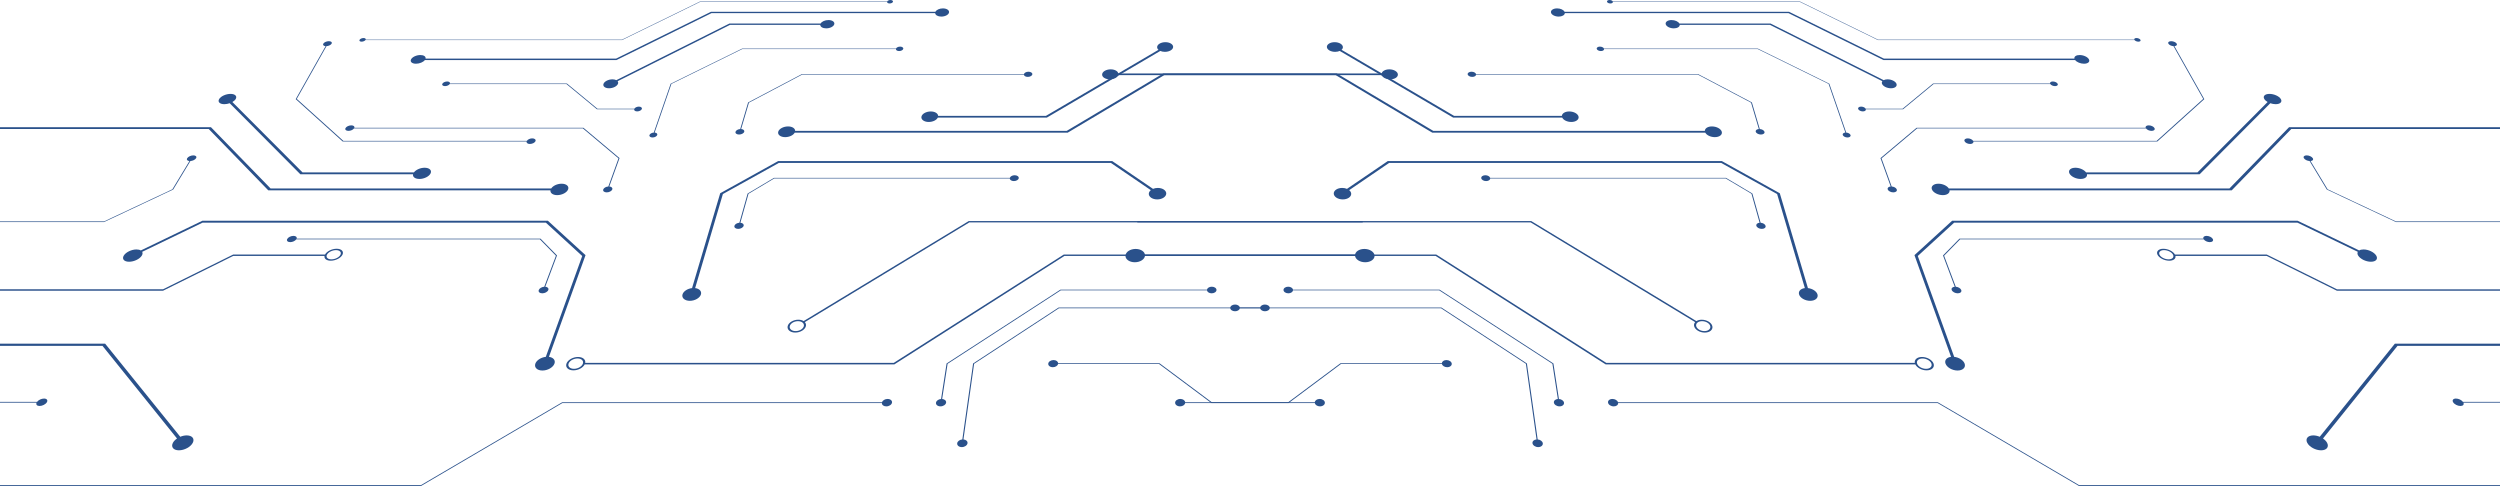 <svg width="1440" height="290" viewBox="0 0 1440 290" fill="none" xmlns="http://www.w3.org/2000/svg">
<g clip-path="url(#clip0_0_120)" filter="url(#filter0_d_0_120)">
<path d="M462.882 184.949C462.109 184.449 461.053 184.145 459.823 184.145C456.939 184.145 454.196 185.796 453.706 187.837C453.216 189.89 455.175 191.562 458.071 191.562C460.966 191.562 463.72 189.89 464.199 187.837C464.395 186.969 464.156 186.176 463.59 185.535L558.356 128.088H784.93L784.886 127.328H558.007L462.893 184.938L462.882 184.949ZM458.278 190.715C456.035 190.715 454.533 189.423 454.914 187.848C455.295 186.274 457.407 184.992 459.638 184.992C461.87 184.992 463.372 186.274 463.013 187.848C462.643 189.423 460.531 190.715 458.289 190.715H458.278Z" fill="#2A518B"/>
<path d="M514.794 209.013H337.083C337.431 207.102 335.679 205.614 332.947 205.614C330.008 205.614 327.014 207.33 326.274 209.458C325.534 211.587 327.33 213.324 330.291 213.324C333.045 213.324 335.82 211.826 336.789 209.893H515.142L613.119 147.407H786.128L786.084 146.625H612.727L514.805 209.013H514.794ZM330.595 212.434C328.309 212.434 326.927 211.098 327.493 209.447C328.059 207.808 330.367 206.483 332.642 206.483C334.917 206.483 336.299 207.808 335.744 209.447C335.189 211.087 332.87 212.434 330.595 212.434Z" fill="#2A518B"/>
<path d="M760.134 229.788C758.632 229.788 757.445 230.624 757.325 231.699H698.012L667.893 209.231H609.483C609.429 208.199 608.319 207.396 606.849 207.396C605.282 207.396 603.91 208.319 603.791 209.448C603.671 210.588 604.857 211.511 606.436 211.511C607.905 211.511 609.19 210.708 609.44 209.676H667.621L697.751 232.155H757.347C757.543 233.23 758.795 234.066 760.297 234.066C761.908 234.066 763.171 233.111 763.127 231.927C763.084 230.743 761.745 229.788 760.145 229.788H760.134Z" fill="#2A518B"/>
<path d="M542.681 229.809L545.816 209.545L611.007 167.247H695.237C695.367 168.203 696.499 168.952 697.914 168.952C699.427 168.952 700.679 168.094 700.701 167.041C700.723 165.988 699.504 165.141 697.99 165.141C696.575 165.141 695.411 165.879 695.237 166.835H610.801L545.228 209.361L542.061 229.809C540.591 229.929 539.307 230.819 539.133 231.927C538.948 233.11 540.102 234.066 541.713 234.066C543.324 234.066 544.771 233.11 544.956 231.927C545.12 230.83 544.118 229.929 542.681 229.809Z" fill="#2A518B"/>
<path d="M554.949 253.114L561.088 209.546L609.963 177.553H725.867C726.02 178.531 727.195 179.291 728.621 179.291C730.156 179.291 731.386 178.422 731.375 177.347C731.365 176.272 730.113 175.414 728.589 175.414C727.163 175.414 726.009 176.174 725.867 177.141H609.756L560.5 209.361L554.307 253.114C552.805 253.233 551.509 254.167 551.346 255.308C551.172 256.535 552.358 257.534 554.002 257.534C555.646 257.534 557.115 256.535 557.289 255.308C557.453 254.156 556.419 253.233 554.949 253.114Z" fill="#2A518B"/>
<path d="M511.267 229.787C509.765 229.787 508.393 230.623 508.045 231.698H323.825L242.458 279.426H-14.05C-13.506 278.264 -14.213 277.363 -15.77 277.363C-17.436 277.363 -19.438 278.394 -20.222 279.676C-21.017 280.957 -20.298 282 -18.622 282C-17.055 282 -15.226 281.087 -14.344 279.925H242.534L323.933 232.165H507.968C507.925 233.24 508.992 234.077 510.494 234.077C512.105 234.077 513.585 233.121 513.792 231.937C513.999 230.754 512.878 229.798 511.267 229.798V229.787Z" fill="#2A518B"/>
<path d="M780.489 147.211C780.608 149.329 783.232 151.056 786.356 151.056C789.48 151.056 791.885 149.329 791.744 147.211C791.602 145.094 788.979 143.389 785.877 143.389C782.774 143.389 780.369 145.094 780.489 147.211Z" fill="#2A518B"/>
<path d="M882.003 127.339H655.125L655.081 128.099H881.655L976.421 185.546C975.855 186.176 975.616 186.979 975.812 187.848C976.291 189.9 979.034 191.573 981.94 191.573C984.846 191.573 986.795 189.9 986.305 187.848C985.815 185.806 983.072 184.156 980.187 184.156C978.957 184.156 977.902 184.46 977.129 184.959L882.014 127.35L882.003 127.339ZM977.009 187.848C976.639 186.273 978.152 184.992 980.383 184.992C982.615 184.992 984.727 186.273 985.108 187.848C985.489 189.423 983.976 190.715 981.744 190.715C979.513 190.715 977.39 189.423 977.02 187.848H977.009Z" fill="#2A518B"/>
<path d="M827.284 146.625H653.927L653.884 147.407H826.892L924.869 209.893H1103.22C1104.18 211.815 1106.97 213.324 1109.72 213.324C1112.68 213.324 1114.48 211.587 1113.74 209.458C1113 207.341 1110 205.614 1107.06 205.614C1104.33 205.614 1102.58 207.102 1102.93 209.013H925.218L827.295 146.625H827.284ZM1104.26 209.458C1103.7 207.818 1105.09 206.494 1107.36 206.494C1109.62 206.494 1111.94 207.818 1112.51 209.458C1113.08 211.098 1111.69 212.445 1109.41 212.445C1107.12 212.445 1104.81 211.109 1104.26 209.458Z" fill="#2A518B"/>
<path d="M679.867 229.788C681.369 229.788 682.555 230.624 682.675 231.699H741.988L772.107 209.231H830.517C830.571 208.199 831.682 207.396 833.151 207.396C834.719 207.396 836.09 208.319 836.21 209.448C836.33 210.588 835.143 211.511 833.565 211.511C832.095 211.511 830.811 210.708 830.56 209.676H772.379L742.249 232.155H682.653C682.457 233.23 681.205 234.066 679.703 234.066C678.092 234.066 676.83 233.111 676.873 231.927C676.917 230.743 678.256 229.788 679.856 229.788H679.867Z" fill="#2A518B"/>
<path d="M897.319 229.809L894.184 209.545L828.993 167.247H744.763C744.633 168.203 743.501 168.952 742.086 168.952C740.562 168.952 739.321 168.094 739.299 167.041C739.277 165.988 740.496 165.141 742.01 165.141C743.425 165.141 744.589 165.879 744.763 166.835H829.2L894.772 209.361L897.939 229.809C899.409 229.929 900.693 230.819 900.867 231.927C901.052 233.11 899.898 234.066 898.287 234.066C896.676 234.066 895.229 233.11 895.044 231.927C894.88 230.83 895.882 229.929 897.319 229.809Z" fill="#2A518B"/>
<path d="M885.051 253.114L878.912 209.545L830.038 177.553H714.133C713.98 178.531 712.805 179.291 711.379 179.291C709.844 179.291 708.614 178.422 708.625 177.347C708.636 176.272 709.888 175.414 711.412 175.414C712.838 175.414 713.991 176.174 714.133 177.14H830.245L879.5 209.361L885.694 253.114C887.196 253.233 888.491 254.167 888.654 255.307C888.829 256.534 887.642 257.534 885.998 257.534C884.355 257.534 882.885 256.534 882.711 255.307C882.548 254.156 883.582 253.233 885.051 253.114Z" fill="#2A518B"/>
<path d="M928.744 229.787C930.246 229.787 931.618 230.623 931.966 231.698H1116.19L1197.55 279.426H1454.06C1453.52 278.264 1454.22 277.363 1455.78 277.363C1457.45 277.363 1459.45 278.394 1460.23 279.676C1461.03 280.957 1460.31 282 1458.63 282C1457.07 282 1455.24 281.087 1454.35 279.925H1197.48L1116.09 232.165H932.053C932.097 233.24 931.03 234.077 929.528 234.077C927.917 234.077 926.436 233.121 926.23 231.937C926.023 230.754 927.144 229.798 928.755 229.798L928.744 229.787Z" fill="#2A518B"/>
<path d="M659.522 147.211C659.402 149.329 656.779 151.056 653.655 151.056C650.531 151.056 648.125 149.329 648.267 147.211C648.408 145.094 651.032 143.389 654.134 143.389C657.236 143.389 659.642 145.094 659.522 147.211Z" fill="#2A518B"/>
<path d="M462.055 42.96H589.759C589.792 43.709 590.728 44.296 591.991 44.296C593.34 44.296 594.516 43.623 594.625 42.797C594.734 41.972 593.732 41.31 592.393 41.31C591.142 41.31 590.042 41.896 589.814 42.645H461.946L430.912 59L426.373 74.323C425.089 74.409 423.902 75.083 423.663 75.897C423.402 76.777 424.316 77.493 425.698 77.493C427.081 77.493 428.431 76.777 428.681 75.897C428.92 75.072 428.137 74.409 426.907 74.323L431.391 59.141L462.066 42.96H462.055Z" fill="#2A518B"/>
<path d="M445.988 102.796H581.639C581.661 103.643 582.662 104.306 583.99 104.306C585.416 104.306 586.679 103.545 586.798 102.622C586.918 101.689 585.862 100.939 584.436 100.939C583.108 100.939 581.933 101.602 581.682 102.438H445.836L430.629 111.473L425.894 128.305C424.545 128.403 423.293 129.141 423.032 130.064C422.749 131.042 423.717 131.845 425.187 131.845C426.656 131.845 428.06 131.053 428.333 130.064C428.583 129.152 427.756 128.403 426.46 128.305L431.141 111.614L445.977 102.796H445.988Z" fill="#2A518B"/>
<path d="M400.401 165.945L416.381 111.767L448.612 93.848H639.885L662.875 109.53C662.189 110.083 661.754 110.789 661.71 111.549C661.601 113.374 663.778 114.862 666.565 114.862C669.351 114.862 671.67 113.374 671.757 111.549C671.844 109.725 669.667 108.248 666.902 108.248C665.89 108.248 664.943 108.444 664.138 108.78L640.647 92.784H448.209L414.835 111.311L398.627 165.945C396.037 166.238 393.674 167.747 393.13 169.572C392.521 171.613 394.404 173.275 397.343 173.275C400.282 173.275 403.145 171.613 403.743 169.572C404.277 167.747 402.807 166.238 400.391 165.945H400.401Z" fill="#2A518B"/>
<path d="M534.964 70.251C537.348 70.251 539.525 69.154 540.178 67.72H603.018L668.329 29.343C669.069 29.668 669.972 29.864 670.974 29.864C673.532 29.864 675.654 28.615 675.73 27.073C675.807 25.542 673.804 24.293 671.268 24.293C668.731 24.293 666.598 25.531 666.511 27.073C666.478 27.681 666.761 28.235 667.284 28.691L602.484 66.721H540.374C540.254 65.288 538.491 64.202 536.118 64.202C533.473 64.202 531.067 65.548 530.751 67.221C530.425 68.893 532.33 70.261 534.986 70.261L534.964 70.251Z" fill="#2A518B"/>
<path d="M795.826 42.32H669.994L614.425 75.387H458.006C458.006 73.932 456.319 72.824 453.924 72.824C451.257 72.824 448.71 74.192 448.253 75.897C447.785 77.602 449.581 78.992 452.269 78.992C454.675 78.992 456.972 77.874 457.745 76.418H615.002L670.604 43.286H795.913C796.392 44.654 798.406 45.697 800.736 45.697C803.337 45.697 805.318 44.405 805.177 42.808C805.035 41.223 802.825 39.941 800.246 39.941C797.927 39.941 796.098 40.973 795.826 42.331V42.32Z" fill="#2A518B"/>
<path d="M-131.425 231.471H21.348C22.154 230.396 23.884 229.57 25.376 229.57C26.976 229.57 27.705 230.526 26.987 231.71C26.279 232.893 24.385 233.849 22.785 233.849C21.283 233.849 20.575 233.013 21.065 231.938H-132.023L-146 209.328L-130.837 189.596C-132.154 189.488 -132.611 188.662 -131.828 187.642C-130.989 186.556 -129.052 185.665 -127.517 185.665C-125.982 185.665 -125.405 186.545 -126.233 187.642C-127.016 188.662 -128.747 189.499 -130.238 189.596L-145.249 209.143L-131.425 231.471Z" fill="#2A518B"/>
<path d="M-13.833 194.711C-11.144 194.711 -9.827 196.101 -10.6 197.936H60.545L103.836 251.582C105.033 251.083 106.318 250.79 107.548 250.79C110.693 250.79 112.261 252.701 111.031 255.068C109.801 257.447 106.22 259.38 103.052 259.38C99.884 259.38 98.328 257.447 99.591 255.068C100.08 254.145 100.929 253.287 101.963 252.582L59.032 199.218H-11.449C-13.092 201.064 -16.26 202.476 -18.97 202.476C-21.986 202.476 -23.27 200.727 -21.844 198.577C-20.418 196.438 -16.837 194.7 -13.844 194.7L-13.833 194.711Z" fill="#2A518B"/>
<path d="M335.733 73.964H203.914C203.359 74.768 201.987 75.387 200.692 75.387C199.31 75.387 198.559 74.67 199.016 73.791C199.473 72.911 200.975 72.205 202.358 72.205C203.653 72.205 204.371 72.824 204.099 73.628H336.103L356.85 91.068L350.961 107.422C352.224 107.509 352.986 108.226 352.67 109.106C352.333 110.051 350.896 110.811 349.459 110.811C348.022 110.811 347.13 110.04 347.478 109.106C347.794 108.226 349.067 107.509 350.406 107.422L356.252 91.22L335.744 73.975L335.733 73.964Z" fill="#2A518B"/>
<path d="M310.958 137.862H170.649C170.028 138.763 168.537 139.469 167.165 139.469C165.685 139.469 164.912 138.654 165.435 137.666C165.957 136.667 167.579 135.863 169.049 135.863C170.42 135.863 171.171 136.569 170.845 137.471H311.361L320.842 147.136L314.082 165.162C315.421 165.26 316.194 166.064 315.824 167.041C315.432 168.094 313.886 168.952 312.362 168.952C310.838 168.952 309.935 168.094 310.338 167.041C310.708 166.064 312.079 165.26 313.494 165.162L320.211 147.288L310.969 137.851L310.958 137.862Z" fill="#2A518B"/>
<path d="M314.376 205.56L335.362 147.451L314.43 128.273H116.647L81.902 145.051C82.218 145.648 82.185 146.397 81.695 147.212C80.52 149.167 77.232 150.763 74.348 150.763C71.463 150.763 70.103 149.167 71.3 147.212C72.486 145.257 75.774 143.683 78.626 143.683C79.671 143.683 80.509 143.889 81.107 144.258L116.593 127.144H315.573L337.267 146.962L316.194 205.549C318.676 205.864 320.08 207.482 319.372 209.437C318.588 211.631 315.486 213.422 312.438 213.422C309.391 213.422 307.573 211.641 308.367 209.437C309.086 207.471 311.655 205.853 314.354 205.549L314.376 205.56Z" fill="#2A518B"/>
<path d="M241.543 103.067C239.072 103.067 237.592 101.895 237.919 100.363H172.989L132.3 59.456C131.31 59.803 130.243 60.009 129.209 60.009C126.574 60.009 125.246 58.674 126.248 57.034C127.249 55.394 130.177 54.08 132.79 54.08C135.402 54.08 136.741 55.405 135.762 57.034C135.381 57.675 134.695 58.272 133.846 58.761L174.262 99.299H238.43C239.551 97.779 242.12 96.617 244.58 96.617C247.312 96.617 248.858 98.061 248.031 99.842C247.204 101.634 244.297 103.089 241.543 103.089V103.067Z" fill="#2A518B"/>
<path d="M-8.369 73.281H121.524L155.856 108.552H317.5C318.501 106.999 321.016 105.816 323.487 105.816C326.241 105.816 327.917 107.282 327.231 109.095C326.535 110.92 323.715 112.396 320.94 112.396C318.447 112.396 316.858 111.202 317.065 109.649H154.549L120.229 74.301H-9.13C-10.589 75.757 -13.398 76.864 -15.792 76.864C-18.47 76.864 -19.613 75.485 -18.35 73.791C-17.087 72.097 -13.909 70.728 -11.253 70.728C-8.858 70.728 -7.694 71.825 -8.379 73.281H-8.369Z" fill="#2A518B"/>
<path d="M305.233 82.935C303.926 82.935 303.132 82.305 303.328 81.49H197.372L170.387 57.154L170.333 57.1L187.542 26.585C186.389 26.509 185.801 25.9 186.214 25.162C186.661 24.369 188.098 23.729 189.415 23.729C190.732 23.729 191.439 24.369 190.993 25.162C190.579 25.9 189.306 26.509 188.065 26.585L170.943 56.959L197.774 81.143H303.48C303.959 80.339 305.276 79.698 306.571 79.698C307.965 79.698 308.803 80.415 308.433 81.306C308.063 82.196 306.637 82.924 305.233 82.924V82.935Z" fill="#2A518B"/>
<path d="M-23.825 125.949C-22.464 125.949 -21.844 126.644 -22.334 127.523H59.936L99.297 109.019L109.126 92.762C107.896 92.675 107.319 91.98 107.831 91.133C108.386 90.221 109.975 89.493 111.38 89.493C112.784 89.493 113.48 90.232 112.936 91.133C112.425 91.98 111.01 92.675 109.671 92.762L99.754 109.171L59.925 127.903H-22.616C-23.389 128.794 -25 129.489 -26.361 129.489C-27.82 129.489 -28.44 128.696 -27.743 127.719C-27.047 126.741 -25.294 125.949 -23.836 125.949H-23.825Z" fill="#2A518B"/>
<path d="M-28.93 167.15C-30.291 169.126 -29.094 170.733 -26.242 170.733C-23.542 170.733 -20.342 169.289 -18.872 167.454H93.919L134.358 147.407H186.922C186.606 148.982 188.054 150.165 190.503 150.165C193.301 150.165 196.327 148.613 197.263 146.712C198.188 144.823 196.686 143.281 193.91 143.281C191.135 143.281 188.217 144.768 187.216 146.614H134.314L93.898 166.628H-18.361C-17.544 164.902 -18.774 163.577 -21.354 163.577C-24.184 163.577 -27.581 165.173 -28.941 167.139L-28.93 167.15ZM188.326 146.723C189.056 145.257 191.396 144.073 193.529 144.073C195.663 144.073 196.827 145.257 196.109 146.723C195.391 148.189 193.05 149.384 190.895 149.384C188.74 149.384 187.586 148.189 188.315 146.723H188.326ZM-27.755 167.15C-26.71 165.629 -24.086 164.402 -21.898 164.402C-19.711 164.402 -18.774 165.629 -19.809 167.15C-20.843 168.67 -23.477 169.908 -25.676 169.908C-27.875 169.908 -28.8 168.67 -27.755 167.15Z" fill="#2A518B"/>
<path d="M512.888 0C512.006 0 511.212 0.391 511.005 0.89H403.166L358.243 22.838H210.629C210.815 22.316 210.314 21.904 209.41 21.904C208.452 21.904 207.418 22.371 207.103 22.946C206.787 23.522 207.31 24 208.278 24C209.182 24 210.129 23.587 210.51 23.066H358.319L403.242 1.108H510.951C510.929 1.607 511.549 1.998 512.431 1.998C513.367 1.998 514.238 1.553 514.358 0.999C514.477 0.445 513.824 0 512.877 0L512.888 0Z" fill="#2A518B"/>
<path d="M259.156 48.129C259.352 47.456 258.699 46.935 257.588 46.935C256.402 46.935 255.139 47.532 254.791 48.27C254.432 49.009 255.117 49.606 256.315 49.606C257.436 49.606 258.59 49.085 259.025 48.411H326.263L343.842 62.941H365.275C365.144 63.636 365.874 64.169 367.006 64.169C368.214 64.169 369.422 63.55 369.694 62.789C369.966 62.029 369.205 61.41 367.996 61.41C366.864 61.41 365.754 61.953 365.384 62.637H344.147L326.567 48.118H259.156V48.129Z" fill="#2A518B"/>
<path d="M244.722 34.598H355.086L409.795 7.579H538.653C538.751 8.698 540.221 9.556 542.202 9.556C544.411 9.556 546.404 8.492 546.643 7.189C546.882 5.885 545.304 4.832 543.105 4.832C541.135 4.832 539.339 5.679 538.806 6.798H409.501L354.825 33.773H245.125C245.386 32.589 244.156 31.698 242.131 31.698C239.867 31.698 237.472 32.817 236.765 34.196C236.057 35.575 237.331 36.705 239.606 36.705C241.641 36.705 243.786 35.803 244.7 34.62L244.722 34.598Z" fill="#2A518B"/>
<path d="M477.163 11.555C475.182 11.555 473.31 12.413 472.689 13.542H420.18L354.999 46.175C354.433 45.882 353.671 45.697 352.779 45.697C350.482 45.697 348.174 46.848 347.63 48.26C347.086 49.683 348.501 50.844 350.809 50.844C353.116 50.844 355.424 49.683 355.957 48.26C356.164 47.706 356.077 47.185 355.74 46.772L420.463 14.335H472.461C472.483 15.475 473.898 16.333 475.901 16.333C478.121 16.333 480.211 15.258 480.549 13.933C480.886 12.608 479.373 11.544 477.152 11.544L477.163 11.555Z" fill="#2A518B"/>
<path d="M518.44 26.856C517.352 26.856 516.361 27.355 516.1 27.996H427.43L386.393 48.173L386.306 48.216L376.574 76.364C375.431 76.44 374.354 77.037 374.103 77.765C373.831 78.547 374.604 79.188 375.845 79.188C377.086 79.188 378.294 78.547 378.566 77.765C378.817 77.037 378.153 76.44 377.064 76.364L386.73 48.336L427.528 28.267H516.035C516.013 28.908 516.797 29.408 517.885 29.408C519.061 29.408 520.127 28.832 520.28 28.126C520.432 27.42 519.605 26.845 518.44 26.845V26.856Z" fill="#2A518B"/>
<path d="M977.944 42.96H850.24C850.207 43.709 849.271 44.296 848.008 44.296C846.67 44.296 845.483 43.623 845.374 42.797C845.265 41.972 846.267 41.31 847.606 41.31C848.858 41.31 849.957 41.896 850.186 42.645H978.053L1009.09 59L1013.63 74.323C1014.91 74.409 1016.1 75.083 1016.34 75.897C1016.6 76.777 1015.68 77.493 1014.3 77.493C1012.92 77.493 1011.57 76.777 1011.32 75.897C1011.08 75.072 1011.86 74.409 1013.09 74.323L1008.61 59.141L977.934 42.96H977.944Z" fill="#2A518B"/>
<path d="M994.012 102.796H858.361C858.339 103.643 857.338 104.306 856.01 104.306C854.584 104.306 853.321 103.546 853.202 102.623C853.082 101.689 854.138 100.939 855.564 100.939C856.892 100.939 858.067 101.602 858.318 102.438H994.164L1009.37 111.473L1014.11 128.305C1015.46 128.403 1016.71 129.142 1016.97 130.065C1017.25 131.042 1016.28 131.846 1014.81 131.846C1013.34 131.846 1011.94 131.053 1011.66 130.065C1011.41 129.152 1012.23 128.403 1013.53 128.305L1008.85 111.614L994.012 102.796Z" fill="#2A518B"/>
<path d="M1039.6 165.945L1023.62 111.767L991.388 93.848H800.114L777.125 109.53C777.811 110.083 778.246 110.789 778.29 111.549C778.399 113.374 776.222 114.862 773.435 114.862C770.648 114.862 768.33 113.374 768.243 111.549C768.156 109.725 770.333 108.248 773.097 108.248C774.11 108.248 775.057 108.444 775.862 108.78L799.352 92.784H991.791L1025.16 111.311L1041.37 165.945C1043.96 166.238 1046.31 167.747 1046.87 169.572C1047.48 171.613 1045.6 173.275 1042.66 173.275C1039.72 173.275 1036.86 171.613 1036.26 169.572C1035.72 167.747 1037.19 166.238 1039.61 165.945H1039.6Z" fill="#2A518B"/>
<path d="M905.047 70.25C902.663 70.25 900.486 69.153 899.833 67.72H836.993L771.682 29.342C770.942 29.668 770.039 29.864 769.037 29.864C766.479 29.864 764.357 28.615 764.28 27.073C764.204 25.542 766.207 24.293 768.743 24.293C771.28 24.293 773.413 25.531 773.5 27.073C773.533 27.681 773.25 28.235 772.727 28.691L837.527 66.721H899.637C899.757 65.287 901.52 64.201 903.893 64.201C906.538 64.201 908.944 65.548 909.26 67.22C909.586 68.893 907.681 70.261 905.025 70.261L905.047 70.25Z" fill="#2A518B"/>
<path d="M644.174 42.319H770.006L825.575 75.387H981.994C981.994 73.932 983.681 72.824 986.076 72.824C988.743 72.824 991.29 74.192 991.747 75.897C992.215 77.602 990.419 78.992 987.731 78.992C985.325 78.992 983.028 77.874 982.255 76.418H824.998L769.397 43.286H644.087C643.608 44.654 641.594 45.697 639.265 45.697C636.663 45.697 634.682 44.404 634.824 42.808C634.965 41.223 637.175 39.941 639.754 39.941C642.073 39.941 643.902 40.973 644.163 42.33L644.174 42.319Z" fill="#2A518B"/>
<path d="M1571.42 231.47H1418.65C1417.85 230.395 1416.12 229.57 1414.62 229.57C1413.02 229.57 1412.29 230.526 1413.01 231.709C1413.73 232.893 1415.61 233.849 1417.21 233.849C1418.72 233.849 1419.42 233.012 1418.93 231.937H1572.02L1586 209.339L1570.84 189.607C1572.15 189.498 1572.61 188.673 1571.83 187.652C1570.99 186.566 1569.05 185.676 1567.52 185.676C1565.98 185.676 1565.41 186.555 1566.23 187.652C1567.02 188.673 1568.75 189.509 1570.24 189.607L1585.26 209.154L1571.44 231.481L1571.42 231.47Z" fill="#2A518B"/>
<path d="M1453.83 194.711C1451.14 194.711 1449.83 196.101 1450.6 197.936H1379.45L1336.16 251.582C1334.97 251.083 1333.68 250.79 1332.45 250.79C1329.31 250.79 1327.74 252.701 1328.97 255.068C1330.2 257.447 1333.78 259.38 1336.95 259.38C1340.11 259.38 1341.67 257.447 1340.41 255.068C1339.92 254.145 1339.07 253.287 1338.04 252.581L1380.97 199.218H1451.45C1453.09 201.064 1456.26 202.476 1458.97 202.476C1461.98 202.476 1463.27 200.727 1461.84 198.577C1460.42 196.438 1456.84 194.7 1453.84 194.7L1453.83 194.711Z" fill="#2A518B"/>
<path d="M1104.28 73.964H1236.1C1236.65 74.768 1238.02 75.387 1239.32 75.387C1240.7 75.387 1241.45 74.67 1240.99 73.791C1240.54 72.911 1239.04 72.205 1237.65 72.205C1236.36 72.205 1235.64 72.824 1235.91 73.628H1103.91L1083.16 91.068L1089.05 107.422C1087.79 107.509 1087.02 108.226 1087.34 109.106C1087.68 110.051 1089.11 110.811 1090.55 110.811C1091.99 110.811 1092.88 110.04 1092.53 109.106C1092.22 108.226 1090.94 107.509 1089.6 107.422L1083.76 91.22L1104.27 73.975L1104.28 73.964Z" fill="#2A518B"/>
<path d="M1129.05 137.862H1269.36C1269.98 138.763 1271.47 139.469 1272.85 139.469C1274.33 139.469 1275.1 138.654 1274.58 137.666C1274.05 136.667 1272.43 135.863 1270.96 135.863C1269.59 135.863 1268.84 136.569 1269.17 137.471H1128.65L1119.17 147.136L1125.93 165.162C1124.59 165.26 1123.82 166.064 1124.19 167.041C1124.58 168.094 1126.12 168.952 1127.65 168.952C1129.17 168.952 1130.08 168.094 1129.67 167.041C1129.3 166.064 1127.93 165.26 1126.52 165.162L1119.8 147.288L1129.04 137.851L1129.05 137.862Z" fill="#2A518B"/>
<path d="M1125.62 205.56L1104.64 147.451L1125.57 128.273H1323.35L1358.1 145.051C1357.78 145.648 1357.81 146.397 1358.3 147.212C1359.48 149.167 1362.77 150.763 1365.65 150.763C1368.54 150.763 1369.9 149.167 1368.7 147.212C1367.51 145.257 1364.23 143.683 1361.37 143.683C1360.33 143.683 1359.49 143.889 1358.89 144.258L1323.41 127.144H1124.43L1102.73 146.962L1123.8 205.549C1121.31 205.864 1119.91 207.482 1120.62 209.437C1121.4 211.631 1124.5 213.422 1127.55 213.422C1130.6 213.422 1132.42 211.641 1131.62 209.437C1130.9 207.471 1128.33 205.853 1125.63 205.549L1125.62 205.56Z" fill="#2A518B"/>
<path d="M1198.46 103.067C1200.93 103.067 1202.41 101.895 1202.08 100.363H1267.01L1307.7 59.456C1308.69 59.803 1309.76 60.009 1310.79 60.009C1313.42 60.009 1314.75 58.674 1313.75 57.034C1312.75 55.394 1309.82 54.08 1307.21 54.08C1304.6 54.08 1303.26 55.405 1304.24 57.034C1304.62 57.675 1305.3 58.272 1306.15 58.761L1265.74 99.299H1201.57C1200.46 97.779 1197.88 96.617 1195.42 96.617C1192.69 96.617 1191.14 98.061 1191.97 99.842C1192.8 101.634 1195.7 103.089 1198.46 103.089V103.067Z" fill="#2A518B"/>
<path d="M1448.38 73.281H1318.49L1284.16 108.552H1122.51C1121.51 106.999 1118.99 105.816 1116.52 105.816C1113.77 105.816 1112.09 107.282 1112.78 109.095C1113.48 110.92 1116.3 112.396 1119.07 112.396C1121.56 112.396 1123.15 111.202 1122.95 109.649H1285.46L1319.78 74.301H1449.14C1450.6 75.757 1453.41 76.864 1455.8 76.864C1458.48 76.864 1459.62 75.485 1458.36 73.791C1457.1 72.097 1453.92 70.728 1451.26 70.728C1448.87 70.728 1447.7 71.825 1448.39 73.281H1448.38Z" fill="#2A518B"/>
<path d="M1134.77 82.935C1136.07 82.935 1136.87 82.305 1136.67 81.49H1242.63L1269.61 57.154L1269.67 57.1L1252.46 26.585C1253.61 26.509 1254.2 25.9 1253.79 25.162C1253.34 24.369 1251.9 23.729 1250.59 23.729C1249.27 23.729 1248.56 24.369 1249.01 25.162C1249.42 25.9 1250.69 26.509 1251.93 26.585L1269.06 56.959L1242.23 81.143H1136.52C1136.04 80.339 1134.72 79.698 1133.43 79.698C1132.04 79.698 1131.2 80.415 1131.57 81.306C1131.94 82.196 1133.36 82.924 1134.77 82.924V82.935Z" fill="#2A518B"/>
<path d="M1463.82 125.949C1462.46 125.949 1461.84 126.644 1462.33 127.523H1380.06L1340.7 109.019L1330.87 92.762C1332.1 92.675 1332.68 91.98 1332.17 91.133C1331.61 90.221 1330.02 89.493 1328.62 89.493C1327.22 89.493 1326.52 90.232 1327.06 91.133C1327.58 91.98 1328.99 92.675 1330.33 92.762L1340.25 109.171L1380.07 127.903H1462.62C1463.39 128.794 1465 129.489 1466.36 129.489C1467.82 129.489 1468.44 128.696 1467.74 127.719C1467.05 126.741 1465.29 125.949 1463.84 125.949H1463.82Z" fill="#2A518B"/>
<path d="M1461.34 163.587C1458.76 163.587 1457.53 164.912 1458.35 166.639H1346.09L1305.67 146.625H1252.77C1251.77 144.779 1248.81 143.291 1246.08 143.291C1243.35 143.291 1241.8 144.822 1242.73 146.723C1243.66 148.623 1246.69 150.176 1249.49 150.176C1251.93 150.176 1253.38 148.981 1253.07 147.418H1305.63L1346.07 167.464H1458.86C1460.33 169.3 1463.54 170.744 1466.23 170.744C1469.08 170.744 1470.28 169.137 1468.92 167.16C1467.56 165.195 1464.16 163.598 1461.33 163.598L1461.34 163.587ZM1249.1 149.383C1246.95 149.383 1244.61 148.189 1243.89 146.723C1243.17 145.257 1244.33 144.073 1246.47 144.073C1248.61 144.073 1250.94 145.257 1251.67 146.723C1252.4 148.189 1251.25 149.383 1249.09 149.383H1249.1ZM1465.69 169.908C1463.49 169.908 1460.86 168.67 1459.82 167.149C1458.79 165.629 1459.72 164.402 1461.91 164.402C1464.1 164.402 1466.72 165.629 1467.77 167.149C1468.81 168.67 1467.89 169.908 1465.69 169.908Z" fill="#2A518B"/>
<path d="M927.112 0C927.993 0 928.788 0.391 928.995 0.89H1036.83L1081.76 22.838H1229.37C1229.19 22.316 1229.69 21.904 1230.59 21.904C1231.55 21.904 1232.58 22.371 1232.9 22.946C1233.21 23.522 1232.69 24 1231.72 24C1230.82 24 1229.87 23.587 1229.49 23.066H1081.68L1036.75 1.108H929.038C929.06 1.607 928.44 1.998 927.558 1.998C926.622 1.998 925.751 1.553 925.631 0.999C925.512 0.445 926.165 0 927.112 0Z" fill="#2A518B"/>
<path d="M1180.85 48.129C1180.66 47.456 1181.31 46.935 1182.42 46.935C1183.61 46.935 1184.87 47.532 1185.22 48.27C1185.58 49.009 1184.89 49.606 1183.7 49.606C1182.57 49.606 1181.42 49.085 1180.99 48.411H1113.75L1096.17 62.941H1074.74C1074.87 63.636 1074.14 64.169 1073 64.169C1071.8 64.169 1070.59 63.55 1070.32 62.789C1070.04 62.029 1070.81 61.41 1072.01 61.41C1073.15 61.41 1074.26 61.953 1074.63 62.637H1095.86L1113.44 48.118H1180.85V48.129Z" fill="#2A518B"/>
<path d="M1195.28 34.598H1084.91L1030.2 7.579H901.346C901.248 8.698 899.778 9.556 897.797 9.556C895.587 9.556 893.596 8.492 893.356 7.189C893.117 5.885 894.695 4.832 896.894 4.832C898.864 4.832 900.66 5.679 901.193 6.798H1030.5L1085.17 33.773H1194.87C1194.61 32.589 1195.84 31.698 1197.87 31.698C1200.13 31.698 1202.53 32.817 1203.23 34.196C1203.94 35.575 1202.67 36.705 1200.39 36.705C1198.36 36.705 1196.21 35.803 1195.3 34.62L1195.28 34.598Z" fill="#2A518B"/>
<path d="M962.837 11.555C964.818 11.555 966.69 12.413 967.31 13.542H1019.82L1085 46.175C1085.57 45.882 1086.33 45.697 1087.22 45.697C1089.52 45.697 1091.83 46.848 1092.37 48.26C1092.91 49.683 1091.5 50.844 1089.19 50.844C1086.88 50.844 1084.58 49.683 1084.04 48.26C1083.84 47.706 1083.92 47.185 1084.26 46.772L1019.54 14.335H967.539C967.517 15.475 966.102 16.333 964.099 16.333C961.879 16.333 959.789 15.258 959.451 13.933C959.114 12.608 960.627 11.544 962.848 11.544L962.837 11.555Z" fill="#2A518B"/>
<path d="M921.56 26.856C922.648 26.856 923.639 27.355 923.9 27.996H1012.57L1053.61 48.173L1053.69 48.216L1063.43 76.364C1064.57 76.44 1065.65 77.037 1065.9 77.765C1066.17 78.547 1065.4 79.188 1064.16 79.188C1062.91 79.188 1061.71 78.547 1061.43 77.765C1061.18 77.037 1061.85 76.44 1062.94 76.364L1053.27 48.336L1012.47 28.267H923.965C923.987 28.908 923.204 29.408 922.115 29.408C920.95 29.408 919.873 28.832 919.72 28.126C919.568 27.42 920.395 26.845 921.56 26.845V26.856Z" fill="#2A518B"/>
</g>
</svg>
